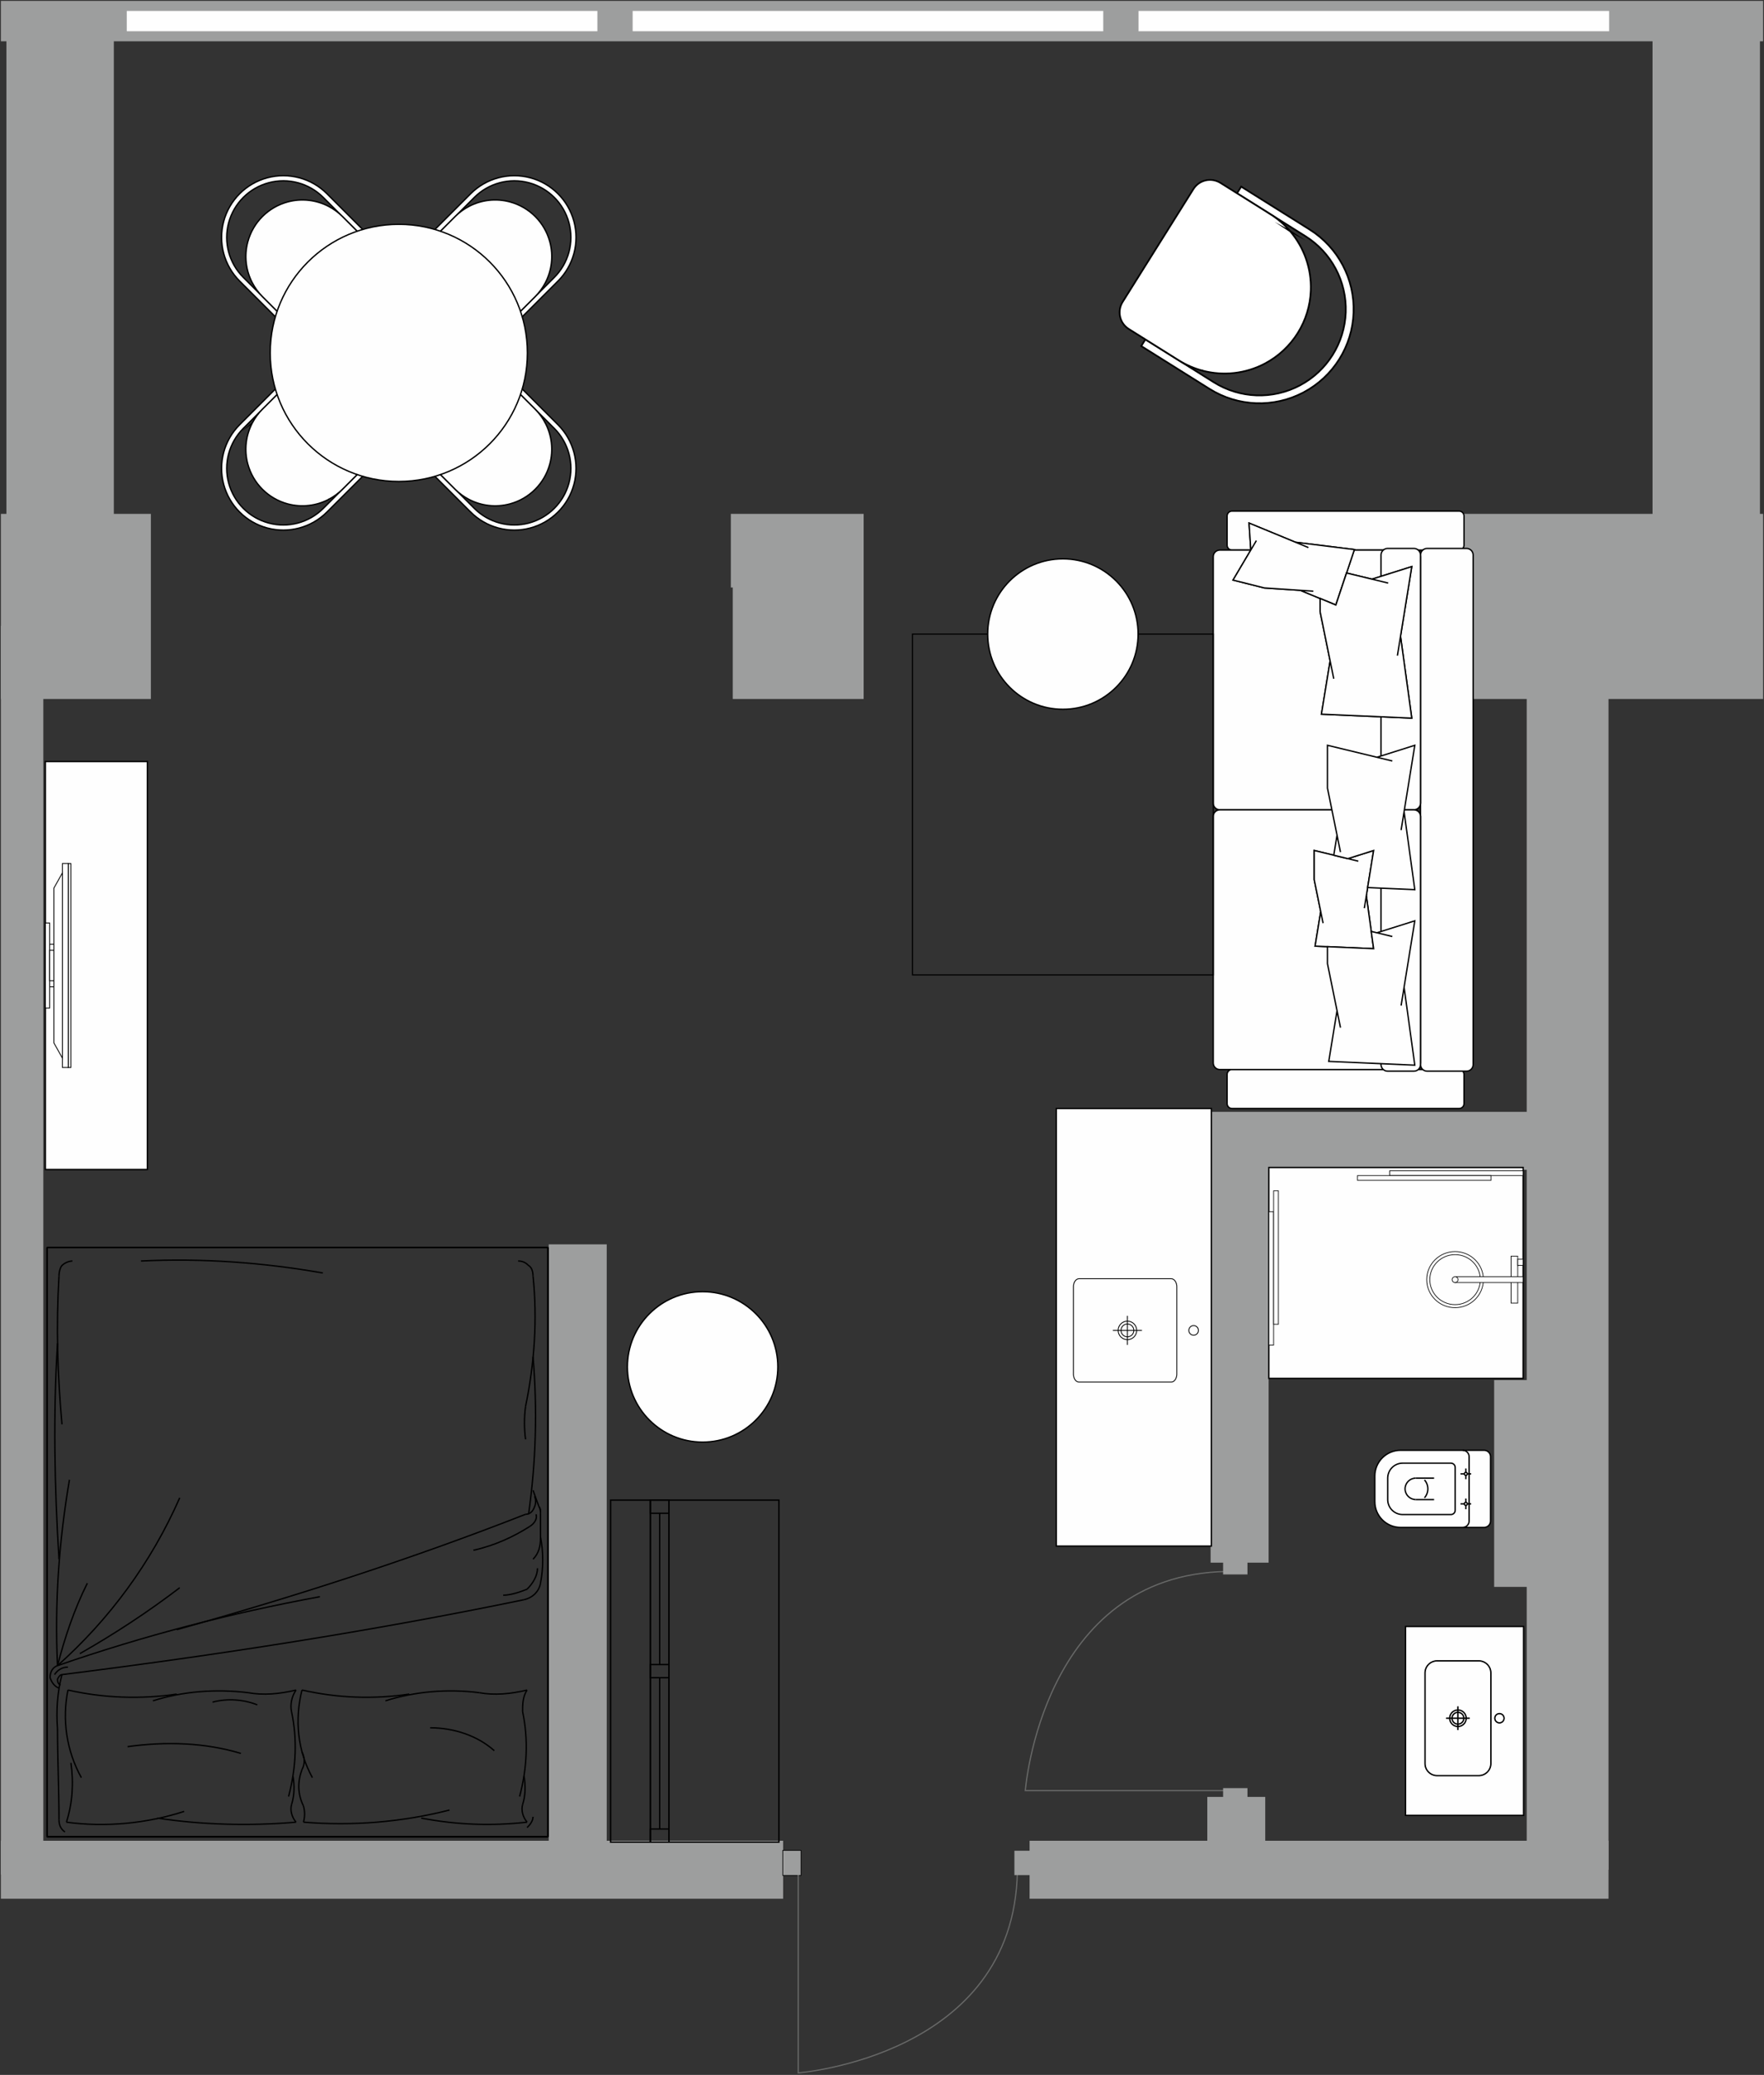 <?xml version="1.0" encoding="UTF-8"?>
<svg xmlns="http://www.w3.org/2000/svg" width="981" height="1154" viewBox="0 0 981 1154" fill="none">
  <rect x="0" y="0" width="981" height="1154" fill="#333333" stroke="none"/>
  <g clip-path="url(#clip0_297_2)">
    <path fill-rule="evenodd" clip-rule="evenodd" d="M980.5 285.797V388.754H805.86V354.904V300.447V285.797H980.5ZM0.5 388.754V285.797H83.91V326.741V357.749V388.754H0.5ZM480.298 388.754H407.502V326.741H406.435V285.797H480.298V326.741V327.293V354.9V382.507V388.75V388.754Z" fill="#9D9E9E"></path>
    <path fill-rule="evenodd" clip-rule="evenodd" d="M572.58 1056.02H894.52V1023.77H572.58V1056.02Z" fill="#9D9E9E"></path>
    <path fill-rule="evenodd" clip-rule="evenodd" d="M0.5 1056.02H435.512V1023.77H0.5V1056.02Z" fill="#9D9E9E"></path>
    <path fill-rule="evenodd" clip-rule="evenodd" d="M671.4 999.38V1036.81H703.64V999.38H671.4Z" fill="#9D9E9E"></path>
    <path fill-rule="evenodd" clip-rule="evenodd" d="M673.25 641.796V869.1H705.5V641.796H673.25Z" fill="#9D9E9E"></path>
    <path fill-rule="evenodd" clip-rule="evenodd" d="M894.52 1039.89V373.511H849.04V1039.89H894.52Z" fill="#9D9E9E"></path>
    <path fill-rule="evenodd" clip-rule="evenodd" d="M863.17 767.56V882.58H830.93V767.56H863.17Z" fill="#9D9E9E"></path>
    <path fill-rule="evenodd" clip-rule="evenodd" d="M24.094 348.078V1042.54H0.5V348.078H24.094Z" fill="#9D9E9E"></path>
    <path fill-rule="evenodd" clip-rule="evenodd" d="M879.5 618.37H673.66V650.613H879.5V618.37Z" fill="#9D9E9E"></path>
    <path fill-rule="evenodd" clip-rule="evenodd" d="M0.5 22.967H980.5V0.5H0.5V22.967Z" fill="#9D9E9E"></path>
    <path fill-rule="evenodd" clip-rule="evenodd" d="M63.3 7.852V298.228H3.57V7.852H63.3Z" fill="#9D9E9E"></path>
    <path fill-rule="evenodd" clip-rule="evenodd" d="M978.74 10.302V300.678H919.01V10.302H978.74Z" fill="#9D9E9E"></path>
    <path fill-rule="evenodd" clip-rule="evenodd" d="M337.403 692.07V1036.02H305.157V692.07H337.403Z" fill="#9D9E9E"></path>
    <path fill-rule="evenodd" clip-rule="evenodd" d="M673.66 859.89H587.43C587.43 778.76 587.43 697.64 587.43 616.516H673.66C673.66 697.64 673.66 778.76 673.66 859.89Z" fill="#FEFEFE" stroke="black" stroke-width="0.756" stroke-miterlimit="22.926"></path>
    <path fill-rule="evenodd" clip-rule="evenodd" d="M666.47 739.93C666.47 738.45 665.27 737.25 663.8 737.25C662.33 737.25 661.13 738.45 661.13 739.93C661.13 741.4 662.33 742.6 663.8 742.6C665.27 742.6 666.47 741.4 666.47 739.93Z" fill="#FEFEFE" stroke="black" stroke-width="0.473" stroke-miterlimit="22.926"></path>
    <path fill-rule="evenodd" clip-rule="evenodd" d="M654.45 764.24V715.61C654.45 713.18 653.06 711.19 651.36 711.19H600.05C598.35 711.19 596.96 713.18 596.96 715.61V764.24C596.96 766.68 598.35 768.67 600.05 768.67H651.36C653.06 768.67 654.45 766.68 654.45 764.24Z" fill="#FEFEFE" stroke="black" stroke-width="0.473" stroke-miterlimit="22.926"></path>
    <path fill-rule="evenodd" clip-rule="evenodd" d="M632.14 739.93C632.14 742.77 629.83 745.08 626.98 745.08C624.14 745.08 621.83 742.77 621.83 739.93C621.83 737.08 624.14 734.77 626.98 734.77C629.83 734.77 632.14 737.08 632.14 739.93Z" fill="#FEFEFE" stroke="black" stroke-width="0.473" stroke-miterlimit="22.926"></path>
    <path fill-rule="evenodd" clip-rule="evenodd" d="M630.55 739.93C630.55 741.9 628.95 743.49 626.98 743.49C625.01 743.49 623.41 741.9 623.41 739.93C623.41 737.96 625.01 736.36 626.98 736.36C628.95 736.36 630.55 737.96 630.55 739.93Z" fill="#FEFEFE" stroke="black" stroke-width="0.473" stroke-miterlimit="22.926"></path>
    <path d="M626.98 731.84V748.01" stroke="black" stroke-width="0.473" stroke-miterlimit="22.926"></path>
    <path d="M635.07 739.93H618.9" stroke="black" stroke-width="0.473" stroke-miterlimit="22.926"></path>
    <path fill-rule="evenodd" clip-rule="evenodd" d="M261.747 284.782L240.936 263.971L242.957 261.946L253.132 272.12L259.726 278.718L263.769 282.761C271.72 290.709 283.305 293.812 294.162 290.903C305.022 287.994 313.504 279.512 316.417 268.652C319.326 257.795 316.219 246.207 308.271 238.259L304.232 234.216L297.634 227.618L287.46 217.444L289.481 215.422L310.292 236.23C318.964 244.901 322.35 257.541 319.176 269.386C316.003 281.232 306.749 290.485 294.904 293.659C283.058 296.833 270.419 293.443 261.747 284.775V284.782Z" fill="#FEFEFE" stroke="black" stroke-width="0.756" stroke-miterlimit="22.926"></path>
    <path fill-rule="evenodd" clip-rule="evenodd" d="M260.778 277.741L260.737 277.704C260.752 277.715 260.763 277.73 260.778 277.741ZM253.132 272.12L242.957 261.946L237.9 256.888C236.557 255.546 235.808 253.729 235.808 251.831C235.808 249.933 236.561 248.116 237.9 246.774L272.284 212.39C275.077 209.6 279.605 209.6 282.398 212.39L287.452 217.447L297.627 227.622C299.898 229.893 301.77 232.459 303.225 235.219L303.214 235.23C303.225 235.242 303.236 235.256 303.247 235.264C306.861 242.164 307.846 250.276 305.772 258.015C302.859 268.876 294.382 277.353 283.521 280.266C275.782 282.34 267.67 281.359 260.774 277.745C260.759 277.737 260.74 277.726 260.725 277.719C257.965 276.268 255.399 274.392 253.132 272.124V272.12Z" fill="#FEFEFE" stroke="black" stroke-width="0.756" stroke-miterlimit="22.926"></path>
    <path fill-rule="evenodd" clip-rule="evenodd" d="M133.279 236.234L154.091 215.422L156.112 217.447L145.938 227.622L139.34 234.22L135.297 238.259C127.349 246.21 124.246 257.795 127.155 268.652C130.064 279.509 138.546 287.994 149.406 290.903C160.263 293.816 171.851 290.709 179.799 282.761L183.838 278.718L190.436 272.12L200.611 261.946L202.632 263.967L181.821 284.779C173.146 293.45 160.51 296.837 148.664 293.663C136.819 290.489 127.565 281.236 124.392 269.39C121.218 257.545 124.608 244.905 133.276 236.234H133.279Z" fill="#FEFEFE" stroke="black" stroke-width="0.756" stroke-miterlimit="22.926"></path>
    <path fill-rule="evenodd" clip-rule="evenodd" d="M140.317 235.264L140.355 235.23C140.343 235.241 140.328 235.256 140.317 235.264ZM145.938 227.618L156.112 217.443L161.17 212.386C162.512 211.043 164.329 210.294 166.223 210.294C168.122 210.294 169.938 211.047 171.281 212.386L205.664 246.77C208.454 249.559 208.454 254.091 205.664 256.885L200.607 261.942L190.433 272.116C188.161 274.384 185.595 276.26 182.835 277.711L182.824 277.703C182.817 277.715 182.802 277.726 182.791 277.737C175.891 281.351 167.782 282.332 160.04 280.262C149.183 277.349 140.701 268.868 137.789 258.011C135.715 250.272 136.696 242.16 140.31 235.26C140.317 235.245 140.325 235.23 140.336 235.212C141.787 232.452 143.663 229.886 145.93 227.614L145.938 227.618Z" fill="#FEFEFE" stroke="black" stroke-width="0.756" stroke-miterlimit="22.926"></path>
    <path fill-rule="evenodd" clip-rule="evenodd" d="M181.825 107.766L202.636 128.577L200.611 130.599L190.436 120.424L183.839 113.826L179.799 109.787C171.848 101.835 160.263 98.732 149.406 101.642C138.549 104.551 130.064 113.032 127.155 123.893C124.242 134.75 127.349 146.338 135.297 154.282L139.34 158.329L145.938 164.923L156.112 175.097L154.091 177.119L133.279 156.307C124.608 147.636 121.218 135 124.395 123.15C127.569 111.305 136.823 102.052 148.668 98.878C160.513 95.704 173.149 99.094 181.825 107.762V107.766Z" fill="#FEFEFE" stroke="black" stroke-width="0.756" stroke-miterlimit="22.926"></path>
    <path fill-rule="evenodd" clip-rule="evenodd" d="M182.794 114.807L182.832 114.845C182.82 114.833 182.805 114.818 182.794 114.807ZM190.44 120.428L200.615 130.602L205.672 135.66C207.015 137.002 207.768 138.819 207.768 140.717C207.768 142.616 207.011 144.432 205.672 145.775L171.288 180.158C168.495 182.952 163.967 182.952 161.173 180.158L156.116 175.105L145.942 164.93C143.674 162.662 141.798 160.096 140.347 157.333L140.358 157.325C140.347 157.31 140.336 157.299 140.321 157.288C136.707 150.388 135.726 142.276 137.8 134.537C140.713 123.68 149.19 115.199 160.051 112.286C167.79 110.212 175.898 111.193 182.798 114.807C182.817 114.815 182.832 114.826 182.846 114.833C185.606 116.284 188.172 118.157 190.444 120.428H190.44Z" fill="#FEFEFE" stroke="black" stroke-width="0.756" stroke-miterlimit="22.926"></path>
    <path fill-rule="evenodd" clip-rule="evenodd" d="M310.293 156.311L289.481 177.126L287.46 175.101L297.634 164.926L304.232 158.332L308.271 154.289C316.223 146.338 319.326 134.753 316.417 123.896C313.508 113.036 305.026 104.554 294.166 101.642C283.309 98.732 271.721 101.839 263.773 109.787L259.73 113.826L253.136 120.424L242.961 130.599L240.94 128.577L261.751 107.766C270.419 99.094 283.059 95.708 294.908 98.882C306.753 102.055 316.006 111.309 319.18 123.154C322.354 135 318.968 147.639 310.296 156.311H310.293Z" fill="#FEFEFE" stroke="black" stroke-width="0.756" stroke-miterlimit="22.926"></path>
    <path fill-rule="evenodd" clip-rule="evenodd" d="M303.255 157.28L303.217 157.318C303.229 157.307 303.243 157.292 303.255 157.28ZM297.634 164.926L287.46 175.101L282.406 180.154C281.063 181.497 279.243 182.25 277.348 182.25C275.45 182.25 273.634 181.497 272.291 180.154L237.907 145.771C235.114 142.977 235.114 138.453 237.907 135.656L242.965 130.598L253.139 120.424C255.407 118.156 257.977 116.284 260.737 114.83L260.744 114.837C260.759 114.826 260.766 114.815 260.781 114.803C267.677 111.189 275.789 110.205 283.532 112.278C294.389 115.191 302.874 123.669 305.783 134.533C307.857 142.269 306.876 150.381 303.262 157.28C303.255 157.295 303.243 157.31 303.236 157.329C301.785 160.089 299.909 162.655 297.642 164.922L297.634 164.926Z" fill="#FEFEFE" stroke="black" stroke-width="0.756" stroke-miterlimit="22.926"></path>
    <path fill-rule="evenodd" clip-rule="evenodd" d="M221.784 124.762C182.287 124.762 150.271 156.777 150.271 196.274C150.271 235.771 182.287 267.786 221.784 267.786C261.281 267.786 293.296 235.771 293.296 196.274C293.296 156.777 261.281 124.762 221.784 124.762Z" fill="#FEFEFE" stroke="black" stroke-width="0.756" stroke-miterlimit="22.926"></path>
    <path fill-rule="evenodd" clip-rule="evenodd" d="M81.953 423.555H25.231C25.231 499.182 25.231 574.808 25.231 650.434H81.953C81.953 574.808 81.953 499.182 81.953 423.555Z" fill="#FEFEFE" stroke="black" stroke-width="0.756" stroke-miterlimit="22.926"></path>
    <path fill-rule="evenodd" clip-rule="evenodd" d="M37.961 480.287V593.702H39.423V480.287H37.961Z" fill="white" stroke="black" stroke-width="0.473" stroke-miterlimit="22.926"></path>
    <path fill-rule="evenodd" clip-rule="evenodd" d="M37.957 480.265V593.702H34.72V480.265H37.957Z" fill="white" stroke="black" stroke-width="0.473" stroke-miterlimit="22.926"></path>
    <path fill-rule="evenodd" clip-rule="evenodd" d="M29.96 493.956V580.014L34.719 588.514V485.453L29.96 493.956Z" fill="white" stroke="black" stroke-width="0.473" stroke-miterlimit="22.926"></path>
    <path fill-rule="evenodd" clip-rule="evenodd" d="M27.596 525.162H29.961V548.808H27.596V525.162Z" fill="white" stroke="black" stroke-width="0.473" stroke-miterlimit="22.926"></path>
    <path fill-rule="evenodd" clip-rule="evenodd" d="M27.596 513.339H25.231V560.635H27.596V513.339Z" fill="white" stroke="black" stroke-width="0.473" stroke-miterlimit="22.926"></path>
    <path fill-rule="evenodd" clip-rule="evenodd" d="M27.596 528.508H29.961V545.459H27.596V528.508Z" fill="white" stroke="black" stroke-width="0.473" stroke-miterlimit="22.926"></path>
    <path fill-rule="evenodd" clip-rule="evenodd" d="M847.05 649.315H705.64V766.62H847.05V649.315Z" fill="#FEFEFE" stroke="black" stroke-width="0.756" stroke-miterlimit="22.926"></path>
    <path fill-rule="evenodd" clip-rule="evenodd" d="M708.29 673.88H705.64V748.12H708.29V673.88Z" fill="#FEFEFE" stroke="black" stroke-width="0.378" stroke-miterlimit="22.926"></path>
    <path fill-rule="evenodd" clip-rule="evenodd" d="M710.95 662.28H708.29V736.52H710.95V662.28Z" fill="#FEFEFE" stroke="black" stroke-width="0.378" stroke-miterlimit="22.926"></path>
    <path fill-rule="evenodd" clip-rule="evenodd" d="M772.811 653.82V651.168H847.051V653.82H772.811Z" fill="#FEFEFE" stroke="black" stroke-width="0.378" stroke-miterlimit="22.926"></path>
    <path fill-rule="evenodd" clip-rule="evenodd" d="M754.93 656.472V653.82H829.17V656.472H754.93Z" fill="#FEFEFE" stroke="black" stroke-width="0.378" stroke-miterlimit="22.926"></path>
    <path fill-rule="evenodd" clip-rule="evenodd" d="M841.82 701.15H844.04V704.11H841.82V701.15Z" fill="#FEFEFE" stroke="black" stroke-width="0.378" stroke-miterlimit="22.926"></path>
    <path fill-rule="evenodd" clip-rule="evenodd" d="M844.04 698.64H840.33V724.75H844.04V698.64Z" fill="#FEFEFE" stroke="black" stroke-width="0.378" stroke-miterlimit="22.926"></path>
    <path fill-rule="evenodd" clip-rule="evenodd" d="M793.439 711.69C793.439 703.08 800.489 696.09 809.199 696.09C817.899 696.09 824.959 703.07 824.959 711.69C824.959 720.31 817.899 727.29 809.199 727.29C800.489 727.29 793.439 720.31 793.439 711.69Z" fill="#FEFEFE" stroke="black" stroke-width="0.378" stroke-miterlimit="22.926"></path>
    <path fill-rule="evenodd" clip-rule="evenodd" d="M795.15 711.69C795.15 704.02 801.44 697.79 809.2 697.79C816.95 697.79 823.24 704.02 823.24 711.69C823.24 719.37 816.95 725.59 809.2 725.59C801.44 725.59 795.15 719.37 795.15 711.69Z" fill="#FEFEFE" stroke="black" stroke-width="0.378" stroke-miterlimit="22.926"></path>
    <path fill-rule="evenodd" clip-rule="evenodd" d="M809.2 710.07H847.05V713.32H809.2V710.07Z" fill="#FEFEFE" stroke="black" stroke-width="0.378" stroke-miterlimit="22.926"></path>
    <path fill-rule="evenodd" clip-rule="evenodd" d="M807.561 711.69C807.561 710.8 808.29 710.07 809.2 710.07C810.1 710.07 810.84 710.79 810.84 711.69C810.84 712.59 810.1 713.32 809.2 713.32C808.29 713.32 807.561 712.59 807.561 711.69Z" fill="#FEFEFE" stroke="black" stroke-width="0.378" stroke-miterlimit="22.926"></path>
    <path fill-rule="evenodd" clip-rule="evenodd" d="M844.04 700.34H847.05V703.75H844.04V700.34Z" fill="#FEFEFE" stroke="black" stroke-width="0.378" stroke-miterlimit="22.926"></path>
    <path fill-rule="evenodd" clip-rule="evenodd" d="M781.64 1009.67V904.61H847.31V1009.67H781.64Z" fill="#FEFEFE" stroke="black" stroke-width="0.756" stroke-miterlimit="22.926"></path>
    <path fill-rule="evenodd" clip-rule="evenodd" d="M836.46 955.63C836.46 954.2 835.3 953.05 833.88 953.05C832.45 953.05 831.3 954.2 831.3 955.63C831.3 957.06 832.45 958.21 833.88 958.21C835.3 958.21 836.46 957.06 836.46 955.63ZM815.39 955.63C815.39 953.09 813.33 951.03 810.79 951.03C808.26 951.03 806.2 953.09 806.2 955.63C806.2 958.17 808.26 960.23 810.79 960.23C813.33 960.23 815.39 958.17 815.39 955.63ZM814.08 955.63C814.08 953.82 812.61 952.35 810.79 952.35C808.98 952.35 807.5 953.82 807.5 955.63C807.5 957.44 808.97 958.91 810.79 958.91C812.6 958.91 814.08 957.44 814.08 955.63ZM792.49 980.85V930.42C792.49 926.73 795.51 923.72 799.19 923.72H822.4C826.08 923.72 829.1 926.74 829.1 930.42V980.85C829.1 984.53 826.08 987.54 822.4 987.54H799.19C795.5 987.54 792.49 984.53 792.49 980.85Z" fill="#FEFEFE"></path>
    <path d="M817.36 955.63H804.23M810.79 962.2V949.06M836.46 955.63C836.46 954.2 835.3 953.05 833.88 953.05C832.45 953.05 831.3 954.2 831.3 955.63C831.3 957.06 832.45 958.21 833.88 958.21C835.3 958.21 836.46 957.06 836.46 955.63ZM815.39 955.63C815.39 953.09 813.33 951.03 810.79 951.03C808.26 951.03 806.2 953.09 806.2 955.63C806.2 958.17 808.26 960.23 810.79 960.23C813.33 960.23 815.39 958.17 815.39 955.63ZM814.08 955.63C814.08 953.82 812.61 952.35 810.79 952.35C808.98 952.35 807.5 953.82 807.5 955.63C807.5 957.44 808.97 958.91 810.79 958.91C812.6 958.91 814.08 957.44 814.08 955.63ZM792.49 980.85V930.42C792.49 926.73 795.51 923.72 799.19 923.72H822.4C826.08 923.72 829.1 926.74 829.1 930.42V980.85C829.1 984.53 826.08 987.54 822.4 987.54H799.19C795.5 987.54 792.49 984.53 792.49 980.85Z" stroke="black" stroke-width="0.756" stroke-miterlimit="22.926"></path>
    <path d="M817.36 955.63H804.23M810.79 962.2V949.06M836.46 955.63C836.46 954.2 835.3 953.05 833.88 953.05C832.45 953.05 831.3 954.2 831.3 955.63C831.3 957.06 832.45 958.21 833.88 958.21C835.3 958.21 836.46 957.06 836.46 955.63ZM815.39 955.63C815.39 953.09 813.33 951.03 810.79 951.03C808.26 951.03 806.2 953.09 806.2 955.63C806.2 958.17 808.26 960.23 810.79 960.23C813.33 960.23 815.39 958.17 815.39 955.63ZM814.08 955.63C814.08 953.82 812.61 952.35 810.79 952.35C808.98 952.35 807.5 953.82 807.5 955.63C807.5 957.44 808.97 958.91 810.79 958.91C812.6 958.91 814.08 957.44 814.08 955.63ZM792.49 980.84V930.42C792.49 926.73 795.5 923.72 799.18 923.72H822.4C826.08 923.72 829.1 926.73 829.1 930.42V980.84C829.1 984.53 826.08 987.54 822.4 987.54H799.19C795.5 987.54 792.49 984.53 792.49 980.84Z" stroke="black" stroke-width="0.378" stroke-miterlimit="22.926"></path>
    <path d="M292.286 842.19C228.453 867.2 163.792 888.03 98.295 906.37" stroke="black" stroke-width="0.756" stroke-miterlimit="22.926" stroke-linejoin="bevel"></path>
    <path d="M291.454 889.7C206.899 907.2 120.681 920.54 34.466 931.37" stroke="black" stroke-width="0.756" stroke-miterlimit="22.926" stroke-linejoin="bevel"></path>
    <path d="M304.72 1021.53H26.175V693.83H304.72V1021.53Z" stroke="black" stroke-width="0.756" stroke-miterlimit="22.926" stroke-linejoin="bevel"></path>
    <path d="M26.175 1021.53H304.72" stroke="black" stroke-width="0.756" stroke-miterlimit="22.926" stroke-linejoin="bevel"></path>
    <path d="M31.978 926.37C30.322 891.37 32.806 857.19 38.613 823.02" stroke="black" stroke-width="0.756" stroke-miterlimit="22.926" stroke-linejoin="bevel"></path>
    <path d="M32.806 867.19C30.319 827.19 29.491 787.18 31.978 747.17" stroke="black" stroke-width="0.756" stroke-miterlimit="22.926" stroke-linejoin="bevel"></path>
    <path d="M99.955 833.02C84.205 868.86 60.995 900.53 31.977 926.37" stroke="black" stroke-width="0.756" stroke-miterlimit="22.926" stroke-linejoin="bevel"></path>
    <path d="M34.466 792.18C31.978 764.68 31.15 737.17 32.81 709.67" stroke="black" stroke-width="0.756" stroke-miterlimit="22.926" stroke-linejoin="bevel"></path>
    <path d="M78.401 701.33C112.393 699.67 146.382 702.17 179.538 708" stroke="black" stroke-width="0.756" stroke-miterlimit="22.926" stroke-linejoin="bevel"></path>
    <path d="M32.806 709.67C32.806 707.17 33.634 704.67 34.462 703.84C36.122 702.18 38.609 701.34 40.265 701.34" stroke="black" stroke-width="0.756" stroke-miterlimit="22.926" stroke-linejoin="bevel"></path>
    <path d="M31.977 961.38C31.977 978.04 32.806 995.55 32.806 1012.22" stroke="black" stroke-width="0.756" stroke-miterlimit="22.926" stroke-linejoin="bevel"></path>
    <path d="M31.977 926.37C80.064 909.7 128.144 897.2 177.886 888.03" stroke="black" stroke-width="0.756" stroke-miterlimit="22.926" stroke-linejoin="bevel"></path>
    <path d="M99.955 883.03C82.549 896.36 63.479 908.87 44.413 919.7" stroke="black" stroke-width="0.756" stroke-miterlimit="22.926" stroke-linejoin="bevel"></path>
    <path d="M31.977 926.37C36.126 910.53 41.096 895.53 48.559 880.53" stroke="black" stroke-width="0.756" stroke-miterlimit="22.926" stroke-linejoin="bevel"></path>
    <path d="M31.978 961.38C31.15 951.38 31.978 940.54 34.466 931.37" stroke="black" stroke-width="0.756" stroke-miterlimit="22.926" stroke-linejoin="bevel"></path>
    <path d="M30.319 931.37C31.975 928.87 34.462 927.2 37.782 927.2" stroke="black" stroke-width="0.756" stroke-miterlimit="22.926" stroke-linejoin="bevel"></path>
    <path d="M32.806 938.87C30.319 938.04 28.663 935.54 27.835 933.04C27.835 929.71 29.491 927.2 31.978 926.37" stroke="black" stroke-width="0.756" stroke-miterlimit="22.926" stroke-linejoin="bevel"></path>
    <path d="M33.638 937.2C31.977 936.37 31.977 934.7 31.977 933.87C32.809 932.2 33.638 931.37 34.465 931.37" stroke="black" stroke-width="0.756" stroke-miterlimit="22.926" stroke-linejoin="bevel"></path>
    <path d="M36.126 1018.88C33.638 1017.22 32.81 1014.71 32.81 1012.21" stroke="black" stroke-width="0.756" stroke-miterlimit="22.926" stroke-linejoin="bevel"></path>
    <path d="M300.577 841.35V857.19" stroke="black" stroke-width="0.756" stroke-miterlimit="22.926" stroke-linejoin="bevel"></path>
    <path d="M300.577 855.53C300.577 859.69 299.749 863.86 296.429 867.19" stroke="black" stroke-width="0.756" stroke-miterlimit="22.926" stroke-linejoin="bevel"></path>
    <path d="M300.577 854.69C302.233 863.02 302.233 872.2 300.577 880.53" stroke="black" stroke-width="0.756" stroke-miterlimit="22.926" stroke-linejoin="bevel"></path>
    <path d="M294.773 848.86C285.654 854.69 274.876 859.69 263.273 862.19" stroke="black" stroke-width="0.756" stroke-miterlimit="22.926" stroke-linejoin="bevel"></path>
    <path d="M296.429 709.67C298.917 733.84 297.261 758.01 292.286 782.18" stroke="black" stroke-width="0.756" stroke-miterlimit="22.926" stroke-linejoin="bevel"></path>
    <path d="M288.138 701.33C290.626 701.33 292.282 702.17 293.938 703.84C295.598 704.67 296.425 707.17 296.425 709.67" stroke="black" stroke-width="0.756" stroke-miterlimit="22.926" stroke-linejoin="bevel"></path>
    <path d="M296.429 754.67C298.917 783.85 298.089 813.02 293.945 842.19" stroke="black" stroke-width="0.756" stroke-miterlimit="22.926" stroke-linejoin="bevel"></path>
    <path d="M292.286 800.52C291.454 794.68 291.454 788.01 292.286 782.18" stroke="black" stroke-width="0.756" stroke-miterlimit="22.926" stroke-linejoin="bevel"></path>
    <path d="M299.745 838.02L296.429 828.85" stroke="black" stroke-width="0.756" stroke-miterlimit="22.926" stroke-linejoin="bevel"></path>
    <path d="M299.745 838.02C300.573 838.86 300.573 840.52 300.573 841.35" stroke="black" stroke-width="0.756" stroke-miterlimit="22.926" stroke-linejoin="bevel"></path>
    <path d="M297.257 832.19C298.085 833.85 298.085 836.35 297.257 838.02C296.429 840.52 294.773 842.19 292.286 842.19" stroke="black" stroke-width="0.756" stroke-miterlimit="22.926" stroke-linejoin="bevel"></path>
    <path d="M299.745 838.02C300.573 838.86 300.573 840.52 300.573 841.35" stroke="black" stroke-width="0.756" stroke-miterlimit="22.926" stroke-linejoin="bevel"></path>
    <path d="M298.089 842.19C298.917 844.69 297.261 847.19 294.773 848.86" stroke="black" stroke-width="0.756" stroke-miterlimit="22.926" stroke-linejoin="bevel"></path>
    <path d="M293.114 883.86C288.966 885.53 283.995 887.19 279.847 887.19" stroke="black" stroke-width="0.756" stroke-miterlimit="22.926" stroke-linejoin="bevel"></path>
    <path d="M300.577 880.53C299.749 885.53 295.601 888.86 291.454 889.69" stroke="black" stroke-width="0.756" stroke-miterlimit="22.926" stroke-linejoin="bevel"></path>
    <path d="M298.917 872.2C298.917 876.37 296.429 880.53 293.117 883.87" stroke="black" stroke-width="0.756" stroke-miterlimit="22.926" stroke-linejoin="bevel"></path>
    <path d="M250.006 1006.68C223.477 1013.42 196.12 1015.68 168.763 1013.42" stroke="black" stroke-width="0.756" stroke-miterlimit="22.926" stroke-linejoin="bevel"></path>
    <path d="M227.621 942.19C207.727 945.19 187.829 944.44 167.935 939.94" stroke="black" stroke-width="0.756" stroke-miterlimit="22.926" stroke-linejoin="bevel"></path>
    <path d="M70.938 971.44C92.496 968.44 114.049 969.19 133.943 975.19" stroke="black" stroke-width="0.756" stroke-miterlimit="22.926" stroke-linejoin="bevel"></path>
    <path d="M167.935 974.44C169.591 977.43 169.591 981.18 167.935 984.19" stroke="black" stroke-width="0.756" stroke-miterlimit="22.926" stroke-linejoin="bevel"></path>
    <path d="M173.739 988.68C165.451 973.68 163.795 956.44 167.939 939.94" stroke="black" stroke-width="0.756" stroke-miterlimit="22.926" stroke-linejoin="bevel"></path>
    <path d="M162.132 951.94C165.451 967.69 164.62 983.43 160.476 999.18" stroke="black" stroke-width="0.756" stroke-miterlimit="22.926" stroke-linejoin="bevel"></path>
    <path d="M45.241 988.68C36.95 973.68 34.466 956.44 37.782 939.94" stroke="black" stroke-width="0.756" stroke-miterlimit="22.926" stroke-linejoin="bevel"></path>
    <path d="M85.036 945.94C101.615 940.69 119.853 939.19 138.091 941.44" stroke="black" stroke-width="0.756" stroke-miterlimit="22.926" stroke-linejoin="bevel"></path>
    <path d="M98.295 942.19C78.401 945.19 57.675 944.44 37.781 939.94" stroke="black" stroke-width="0.756" stroke-miterlimit="22.926" stroke-linejoin="bevel"></path>
    <path d="M162.132 951.94C161.304 948.19 162.132 943.7 164.62 939.94" stroke="black" stroke-width="0.756" stroke-miterlimit="22.926" stroke-linejoin="bevel"></path>
    <path d="M164.62 939.94C155.501 942.19 146.385 942.94 138.091 941.44" stroke="black" stroke-width="0.756" stroke-miterlimit="22.926" stroke-linejoin="bevel"></path>
    <path d="M118.193 946.69C126.484 944.44 135.603 945.19 143.066 948.19" stroke="black" stroke-width="0.756" stroke-miterlimit="22.926" stroke-linejoin="bevel"></path>
    <path d="M164.62 1013.43C138.922 1015.68 112.393 1014.93 87.524 1011.18" stroke="black" stroke-width="0.756" stroke-miterlimit="22.926" stroke-linejoin="bevel"></path>
    <path d="M39.438 980.43C41.097 991.68 40.269 1002.93 36.95 1013.43" stroke="black" stroke-width="0.756" stroke-miterlimit="22.926" stroke-linejoin="bevel"></path>
    <path d="M102.443 1007.43C81.717 1014.17 58.507 1016.42 36.95 1013.43" stroke="black" stroke-width="0.756" stroke-miterlimit="22.926" stroke-linejoin="bevel"></path>
    <path d="M168.763 1004.43C165.451 997.68 165.451 990.93 167.935 984.18" stroke="black" stroke-width="0.756" stroke-miterlimit="22.926" stroke-linejoin="bevel"></path>
    <path d="M162.964 987.93C163.792 993.18 163.792 998.43 162.132 1003.67" stroke="black" stroke-width="0.756" stroke-miterlimit="22.926" stroke-linejoin="bevel"></path>
    <path d="M168.763 1004.43C169.591 1007.43 169.591 1010.42 168.763 1013.42" stroke="black" stroke-width="0.756" stroke-miterlimit="22.926" stroke-linejoin="bevel"></path>
    <path d="M164.62 1013.43C162.132 1010.42 161.304 1006.68 162.132 1003.68" stroke="black" stroke-width="0.756" stroke-miterlimit="22.926" stroke-linejoin="bevel"></path>
    <path d="M290.626 951.94C293.938 967.69 293.114 983.43 288.966 999.18" stroke="black" stroke-width="0.756" stroke-miterlimit="22.926" stroke-linejoin="bevel"></path>
    <path d="M239.229 960.94C252.491 960.94 265.757 965.44 274.872 973.68" stroke="black" stroke-width="0.756" stroke-miterlimit="22.926" stroke-linejoin="bevel"></path>
    <path d="M214.362 945.94C230.94 940.69 249.178 939.19 266.588 941.44" stroke="black" stroke-width="0.756" stroke-miterlimit="22.926" stroke-linejoin="bevel"></path>
    <path d="M290.626 951.94C290.626 948.19 290.626 943.7 293.114 939.94" stroke="black" stroke-width="0.756" stroke-miterlimit="22.926" stroke-linejoin="bevel"></path>
    <path d="M293.114 939.94C283.995 942.19 274.872 942.94 266.585 941.44" stroke="black" stroke-width="0.756" stroke-miterlimit="22.926" stroke-linejoin="bevel"></path>
    <path d="M293.114 1013.43C273.216 1015.68 254.15 1014.93 234.252 1011.18" stroke="black" stroke-width="0.756" stroke-miterlimit="22.926" stroke-linejoin="bevel"></path>
    <path d="M291.454 987.93C292.286 993.18 292.286 998.43 290.63 1003.67" stroke="black" stroke-width="0.756" stroke-miterlimit="22.926" stroke-linejoin="bevel"></path>
    <path d="M293.114 1013.43C290.626 1010.42 289.798 1006.68 290.626 1003.68" stroke="black" stroke-width="0.756" stroke-miterlimit="22.926" stroke-linejoin="bevel"></path>
    <path d="M296.429 1010.42C296.429 1012.67 294.773 1014.92 293.117 1016.42" stroke="black" stroke-width="0.756" stroke-miterlimit="22.926" stroke-linejoin="bevel"></path>
    <path d="M304.72 1021.53H26.175V693.83H304.72V1021.53Z" stroke="black" stroke-width="0.756" stroke-miterlimit="22.926" stroke-linejoin="bevel"></path>
    <path d="M435.508 1042.87H445.28V1029.33H435.508V1042.87Z" fill="#9D9E9E" stroke="black" stroke-width="0.756" stroke-miterlimit="22.926"></path>
    <path fill-rule="evenodd" clip-rule="evenodd" d="M433.151 1024.54V834.32H372.021V1024.54H433.151Z" stroke="black" stroke-width="0.756" stroke-miterlimit="22.926"></path>
    <path fill-rule="evenodd" clip-rule="evenodd" d="M372.022 1024.54V834.32H361.695V1024.54H372.022Z" stroke="black" stroke-width="0.756" stroke-miterlimit="22.926"></path>
    <path fill-rule="evenodd" clip-rule="evenodd" d="M372.022 933.07V925.78H361.695V933.07H372.022Z" stroke="black" stroke-width="0.756" stroke-miterlimit="22.926"></path>
    <path fill-rule="evenodd" clip-rule="evenodd" d="M372.022 1024.54V1017.25H361.695V1024.54H372.022Z" stroke="black" stroke-width="0.756" stroke-miterlimit="22.926"></path>
    <path fill-rule="evenodd" clip-rule="evenodd" d="M372.022 841.62V834.32H361.695V841.62H372.022Z" stroke="black" stroke-width="0.756" stroke-miterlimit="22.926"></path>
    <path d="M366.86 1017.25V933.07" stroke="black" stroke-width="0.756" stroke-miterlimit="22.926"></path>
    <path d="M366.86 925.78V841.62" stroke="black" stroke-width="0.756" stroke-miterlimit="22.926"></path>
    <path fill-rule="evenodd" clip-rule="evenodd" d="M339.574 1024.54V834.32H361.695V1024.54H339.574Z" stroke="black" stroke-width="0.756" stroke-miterlimit="22.926"></path>
    <path fill-rule="evenodd" clip-rule="evenodd" d="M432.569 760.23C432.569 783.33 413.839 802.06 390.741 802.06C367.64 802.06 348.913 783.33 348.913 760.23C348.913 737.13 367.64 718.4 390.741 718.4C413.839 718.4 432.569 737.12 432.569 760.23Z" fill="#FEFEFE" stroke="black" stroke-width="0.756" stroke-miterlimit="22.926"></path>
    <path fill-rule="evenodd" clip-rule="evenodd" d="M764.57 835.2V820.91C764.57 817.11 766.09 813.47 768.77 810.79C771.46 808.11 775.08 806.6 778.87 806.6H825.35C826.3 806.6 827.21 806.98 827.88 807.65C828.55 808.33 828.93 809.23 828.93 810.18V845.93C828.93 846.88 828.55 847.79 827.88 848.46C827.21 849.13 826.3 849.5 825.35 849.5H778.88C775.08 849.5 771.45 847.99 768.76 845.3C766.08 842.62 764.57 839 764.58 835.2H764.57Z" fill="#FEFEFE" stroke="black" stroke-width="0.756" stroke-miterlimit="22.926" stroke-linejoin="bevel"></path>
    <path fill-rule="evenodd" clip-rule="evenodd" d="M771.73 834.01V822.1C771.73 819.89 772.61 817.76 774.17 816.2C775.74 814.63 777.85 813.76 780.06 813.76H806.88C807.51 813.76 808.12 814.01 808.56 814.46C809.01 814.9 809.26 815.5 809.26 816.14V839.97C809.26 840.61 809.01 841.21 808.56 841.66C808.11 842.1 807.51 842.35 806.88 842.35H780.06C777.85 842.35 775.73 841.47 774.16 839.9C772.6 838.34 771.72 836.23 771.73 834.01Z" fill="#FEFEFE" stroke="black" stroke-width="0.756" stroke-miterlimit="22.926" stroke-linejoin="bevel"></path>
    <path d="M787.36 834.01C784.07 834.01 781.4 831.34 781.4 828.05C781.4 824.76 784.07 822.09 787.36 822.09" stroke="black" stroke-width="0.756" stroke-miterlimit="22.926" stroke-linejoin="bevel"></path>
    <path d="M787.36 822.1H797.53" stroke="black" stroke-width="0.756" stroke-miterlimit="22.926" stroke-linejoin="bevel"></path>
    <path d="M787.36 834.01H797.53" stroke="black" stroke-width="0.756" stroke-miterlimit="22.926" stroke-linejoin="bevel"></path>
    <path d="M792.18 823.06C794.68 825.92 794.68 830.19 792.18 833.05" stroke="black" stroke-width="0.756" stroke-miterlimit="22.926" stroke-linejoin="bevel"></path>
    <path d="M813.43 806.6C814.38 806.6 815.29 806.98 815.96 807.65C816.63 808.33 817.01 809.23 817.01 810.18V845.93C817.01 846.88 816.63 847.79 815.96 848.46C815.29 849.13 814.38 849.5 813.43 849.5" stroke="black" stroke-width="0.756" stroke-miterlimit="22.926" stroke-linejoin="bevel"></path>
    <path d="M818.16 819.71H812.22" stroke="black" stroke-width="0.756" stroke-miterlimit="22.926" stroke-linejoin="bevel"></path>
    <path d="M815.189 822.68V816.74" stroke="black" stroke-width="0.756" stroke-miterlimit="22.926" stroke-linejoin="bevel"></path>
    <path fill-rule="evenodd" clip-rule="evenodd" d="M815.19 818.88C815.65 818.88 816.02 819.25 816.02 819.71C816.02 820.17 815.65 820.55 815.19 820.55C814.72 820.55 814.35 820.17 814.35 819.71C814.35 819.25 814.72 818.88 815.19 818.88Z" fill="#FEFEFE" stroke="black" stroke-width="0.756" stroke-miterlimit="22.926" stroke-linejoin="bevel"></path>
    <path d="M818.16 836.4H812.22" stroke="black" stroke-width="0.756" stroke-miterlimit="22.926" stroke-linejoin="bevel"></path>
    <path d="M815.189 833.43V839.37" stroke="black" stroke-width="0.756" stroke-miterlimit="22.926" stroke-linejoin="bevel"></path>
    <path fill-rule="evenodd" clip-rule="evenodd" d="M815.19 835.56C815.65 835.56 816.02 835.94 816.02 836.4C816.02 836.86 815.65 837.23 815.19 837.23C814.72 837.23 814.35 836.86 814.35 836.4C814.35 835.94 814.72 835.56 815.19 835.56Z" fill="#FEFEFE" stroke="black" stroke-width="0.756" stroke-miterlimit="22.926" stroke-linejoin="bevel"></path>
    <path fill-rule="evenodd" clip-rule="evenodd" d="M728.26 127.637L690.25 103.808L687.94 107.501L706.52 119.148L718.56 126.705L725.94 131.329C740.46 140.43 749.02 156.59 748.4 173.71C747.77 190.832 738.06 206.322 722.92 214.344C707.78 222.367 689.51 221.703 674.99 212.599L667.61 207.974L655.57 200.421L636.99 188.774L634.67 192.466L672.68 216.295C688.51 226.223 708.44 226.947 724.96 218.197C741.48 209.447 752.07 192.552 752.75 173.87C753.43 155.188 744.1 137.569 728.26 127.641V127.637Z" fill="white" stroke="black" stroke-width="0.945" stroke-miterlimit="22.926"></path>
    <path fill-rule="evenodd" clip-rule="evenodd" d="M717.47 128.596L717.41 128.555C717.43 128.566 717.45 128.585 717.47 128.596ZM706.52 119.149L687.94 107.501L678.7 101.712C676.25 100.18 673.29 99.68 670.47 100.325C667.65 100.97 665.21 102.712 663.68 105.159L624.31 167.955C621.11 173.057 622.65 179.782 627.75 182.982L636.99 188.77L655.57 200.418C659.71 203.017 664.16 204.927 668.76 206.147L668.77 206.124C668.79 206.139 668.82 206.154 668.84 206.169C680.32 209.186 692.7 207.881 703.49 202.163C718.63 194.141 728.35 178.652 728.97 161.529C729.41 149.325 725.19 137.607 717.47 128.592C717.46 128.57 717.43 128.551 717.41 128.529C714.31 124.922 710.66 121.744 706.51 119.149H706.52Z" fill="white" stroke="black" stroke-width="0.945" stroke-miterlimit="22.926"></path>
    <path fill-rule="evenodd" clip-rule="evenodd" d="M685.13 616.516H811.46C812.95 616.516 814.17 615.297 814.17 613.809V597.555C814.17 596.067 812.95 594.847 811.46 594.847H685.13C683.64 594.847 682.42 596.067 682.42 597.555V613.809C682.42 615.297 683.64 616.516 685.13 616.516Z" fill="#FEFEFE" stroke="black" stroke-width="0.756" stroke-miterlimit="22.926"></path>
    <path fill-rule="evenodd" clip-rule="evenodd" d="M685.13 305.933H811.46C812.95 305.933 814.17 304.714 814.17 303.222V286.972C814.17 285.48 812.95 284.264 811.46 284.264H685.13C683.64 284.264 682.42 285.48 682.42 286.972V303.222C682.42 304.714 683.64 305.933 685.13 305.933Z" fill="#FEFEFE" stroke="black" stroke-width="0.756" stroke-miterlimit="22.926"></path>
    <path fill-rule="evenodd" clip-rule="evenodd" d="M789.98 308.69V592.091C789.98 594.101 791.621 595.75 793.641 595.75H815.59C817.61 595.75 819.25 594.101 819.25 592.091V308.69C819.25 306.672 817.61 305.031 815.59 305.031H793.641C791.621 305.031 789.98 306.676 789.98 308.69Z" fill="#FEFEFE" stroke="black" stroke-width="0.756" stroke-miterlimit="22.926"></path>
    <path fill-rule="evenodd" clip-rule="evenodd" d="M789.98 309.592V446.731C789.98 448.745 788.33 450.39 786.32 450.39H678.37C676.36 450.39 674.71 448.745 674.71 446.731V309.592C674.71 307.582 676.36 305.937 678.37 305.937H786.32C788.33 305.937 789.98 307.582 789.98 309.592Z" fill="#FEFEFE" stroke="black" stroke-width="0.756" stroke-miterlimit="22.926"></path>
    <path fill-rule="evenodd" clip-rule="evenodd" d="M789.98 591.188V454.049C789.98 452.035 788.33 450.39 786.32 450.39H678.37C676.36 450.39 674.71 452.035 674.71 454.049V591.188C674.71 593.202 676.36 594.843 678.37 594.843H786.32C788.33 594.843 789.98 593.199 789.98 591.188Z" fill="#FEFEFE" stroke="black" stroke-width="0.756" stroke-miterlimit="22.926"></path>
    <path fill-rule="evenodd" clip-rule="evenodd" d="M789.979 308.69V446.731C789.979 448.745 788.329 450.39 786.319 450.39H771.68C769.67 450.39 768.02 448.745 768.02 446.731V308.69C768.02 306.672 769.67 305.031 771.68 305.031H786.319C788.329 305.031 789.979 306.676 789.979 308.69Z" fill="#FEFEFE" stroke="black" stroke-width="0.756" stroke-miterlimit="22.926"></path>
    <path fill-rule="evenodd" clip-rule="evenodd" d="M789.979 592.091V454.049C789.979 452.031 788.329 450.39 786.319 450.39H771.68C769.67 450.39 768.02 452.035 768.02 454.049V592.091C768.02 594.101 769.67 595.75 771.68 595.75H786.319C788.329 595.75 789.979 594.101 789.979 592.091Z" fill="#FEFEFE" stroke="black" stroke-width="0.756" stroke-miterlimit="22.926"></path>
    <path fill-rule="evenodd" clip-rule="evenodd" d="M762.58 518.02L763.9 527.628L738.24 526.509L731.35 526.207L734.48 507.01L734.03 504.783L730.87 489.242V473.018L741.73 475.647L749.57 477.546L763.9 473.018L760.57 493.643L759.85 498.134L760.76 504.783L762.58 518.02Z" fill="#FEFEFE" stroke="black" stroke-width="0.756" stroke-miterlimit="22.926"></path>
    <path fill-rule="evenodd" clip-rule="evenodd" d="M731.35 526.207L734.48 507.01L735.79 513.421L730.87 489.242V473.018L755.41 478.959L749.57 477.546L763.9 473.018L758.72 505.104L759.85 498.134L763.9 527.628L731.35 526.207Z" fill="#FEFEFE" stroke="black" stroke-width="0.756" stroke-miterlimit="22.926"></path>
    <path fill-rule="evenodd" clip-rule="evenodd" d="M738.95 590.319L743.55 562.101L745.47 571.529L738.24 535.982V526.509L763.9 527.628L762.58 518.02L774.31 520.855L765.74 518.785L786.8 512.135L779.19 559.3L780.84 549.047L786.8 592.408L738.95 590.319Z" fill="#FEFEFE" stroke="black" stroke-width="0.756" stroke-miterlimit="22.926"></path>
    <path fill-rule="evenodd" clip-rule="evenodd" d="M741.73 475.647L743.55 464.481L745.47 473.909L738.24 438.362V414.511L774.31 423.238L765.74 421.165L786.8 414.511L779.19 461.68L780.84 451.431L786.8 494.788L760.57 493.639L763.9 473.018L749.57 477.546L741.73 475.647Z" fill="#FEFEFE" stroke="black" stroke-width="0.756" stroke-miterlimit="22.926"></path>
    <path fill-rule="evenodd" clip-rule="evenodd" d="M734.14 332.873L723.15 328.319L703.12 326.991L685.72 322.616L691.22 313.318L695.61 305.896L694.63 290.921L720.47 301.584L753.2 305.65L750.65 313.318L748.85 318.689L742.9 336.498L734.14 332.873Z" fill="#FEFEFE" stroke="black" stroke-width="0.756" stroke-miterlimit="22.926"></path>
    <path fill-rule="evenodd" clip-rule="evenodd" d="M742.9 336.498L723.15 328.319L730.38 328.796L703.12 326.991L685.72 322.616L698.7 300.674L695.61 305.896L694.63 290.921L727.64 304.546L720.47 301.584L753.2 305.65L742.9 336.498Z" fill="#FEFEFE" stroke="black" stroke-width="0.756" stroke-miterlimit="22.926"></path>
    <path fill-rule="evenodd" clip-rule="evenodd" d="M748.85 318.689L763 322.113L770.31 319.804L785.11 315.131L778.86 353.882L785.11 399.398L770.31 398.749L734.88 397.205L739.71 367.581L734.14 340.168V332.873L742.9 336.498L748.85 318.689Z" fill="#FEFEFE" stroke="black" stroke-width="0.756" stroke-miterlimit="22.926"></path>
    <path fill-rule="evenodd" clip-rule="evenodd" d="M734.88 397.205L739.71 367.581L741.73 377.479L734.14 340.168V332.869L742.9 336.498L748.85 318.689L772.01 324.291L763 322.113L785.11 315.131L777.12 364.645L778.86 353.882L785.11 399.398L734.88 397.205Z" fill="#FEFEFE" stroke="black" stroke-width="0.756" stroke-miterlimit="22.926"></path>
    <path fill-rule="evenodd" clip-rule="evenodd" d="M674.71 352.655H507.487V542.207H674.71V352.655Z" stroke="black" stroke-width="0.64" stroke-miterlimit="22.926"></path>
    <path fill-rule="evenodd" clip-rule="evenodd" d="M632.93 352.651C632.93 375.749 614.2 394.479 591.1 394.479C568 394.479 549.274 375.749 549.274 352.651C549.274 329.549 568 310.823 591.1 310.823C614.2 310.823 632.93 329.546 632.93 352.651Z" fill="#FEFEFE" stroke="black" stroke-width="0.756" stroke-miterlimit="22.926"></path>
    <path fill-rule="evenodd" clip-rule="evenodd" d="M70.513 6.088H332.212V17.381H70.513V6.088Z" fill="#FEFEFE"></path>
    <path fill-rule="evenodd" clip-rule="evenodd" d="M351.837 6.088H613.54V17.381H351.837V6.088Z" fill="#FEFEFE"></path>
    <path fill-rule="evenodd" clip-rule="evenodd" d="M633.16 6.088H894.86V17.381H633.16V6.088Z" fill="#FEFEFE"></path>
    <path d="M682.06 995.86H570.201C570.201 995.86 579.3 875.88 682.06 874.01" stroke="#686968" stroke-width="0.673" stroke-miterlimit="22.926"></path>
    <path d="M693.74 1004.27V994.5H680.2V1004.27H693.74Z" fill="#9D9E9E"></path>
    <path d="M693.74 875.65V865.88H680.2V875.65H693.74Z" fill="#9D9E9E"></path>
    <path d="M443.926 1041.01V1152.87C443.926 1152.87 563.901 1143.77 565.774 1041.01" stroke="#686968" stroke-width="0.673" stroke-miterlimit="22.926"></path>
    <path d="M435.512 1029.33H445.284V1042.87H435.512V1029.33Z" fill="#9D9E9E"></path>
    <path d="M564.129 1029.33H573.9V1042.87H564.129V1029.33Z" fill="#9D9E9E"></path>
  </g>
  <defs>
    <clipPath id="clip0_297_2">
      <rect width="981" height="1154" fill="white"></rect>
    </clipPath>
  </defs>
</svg>
